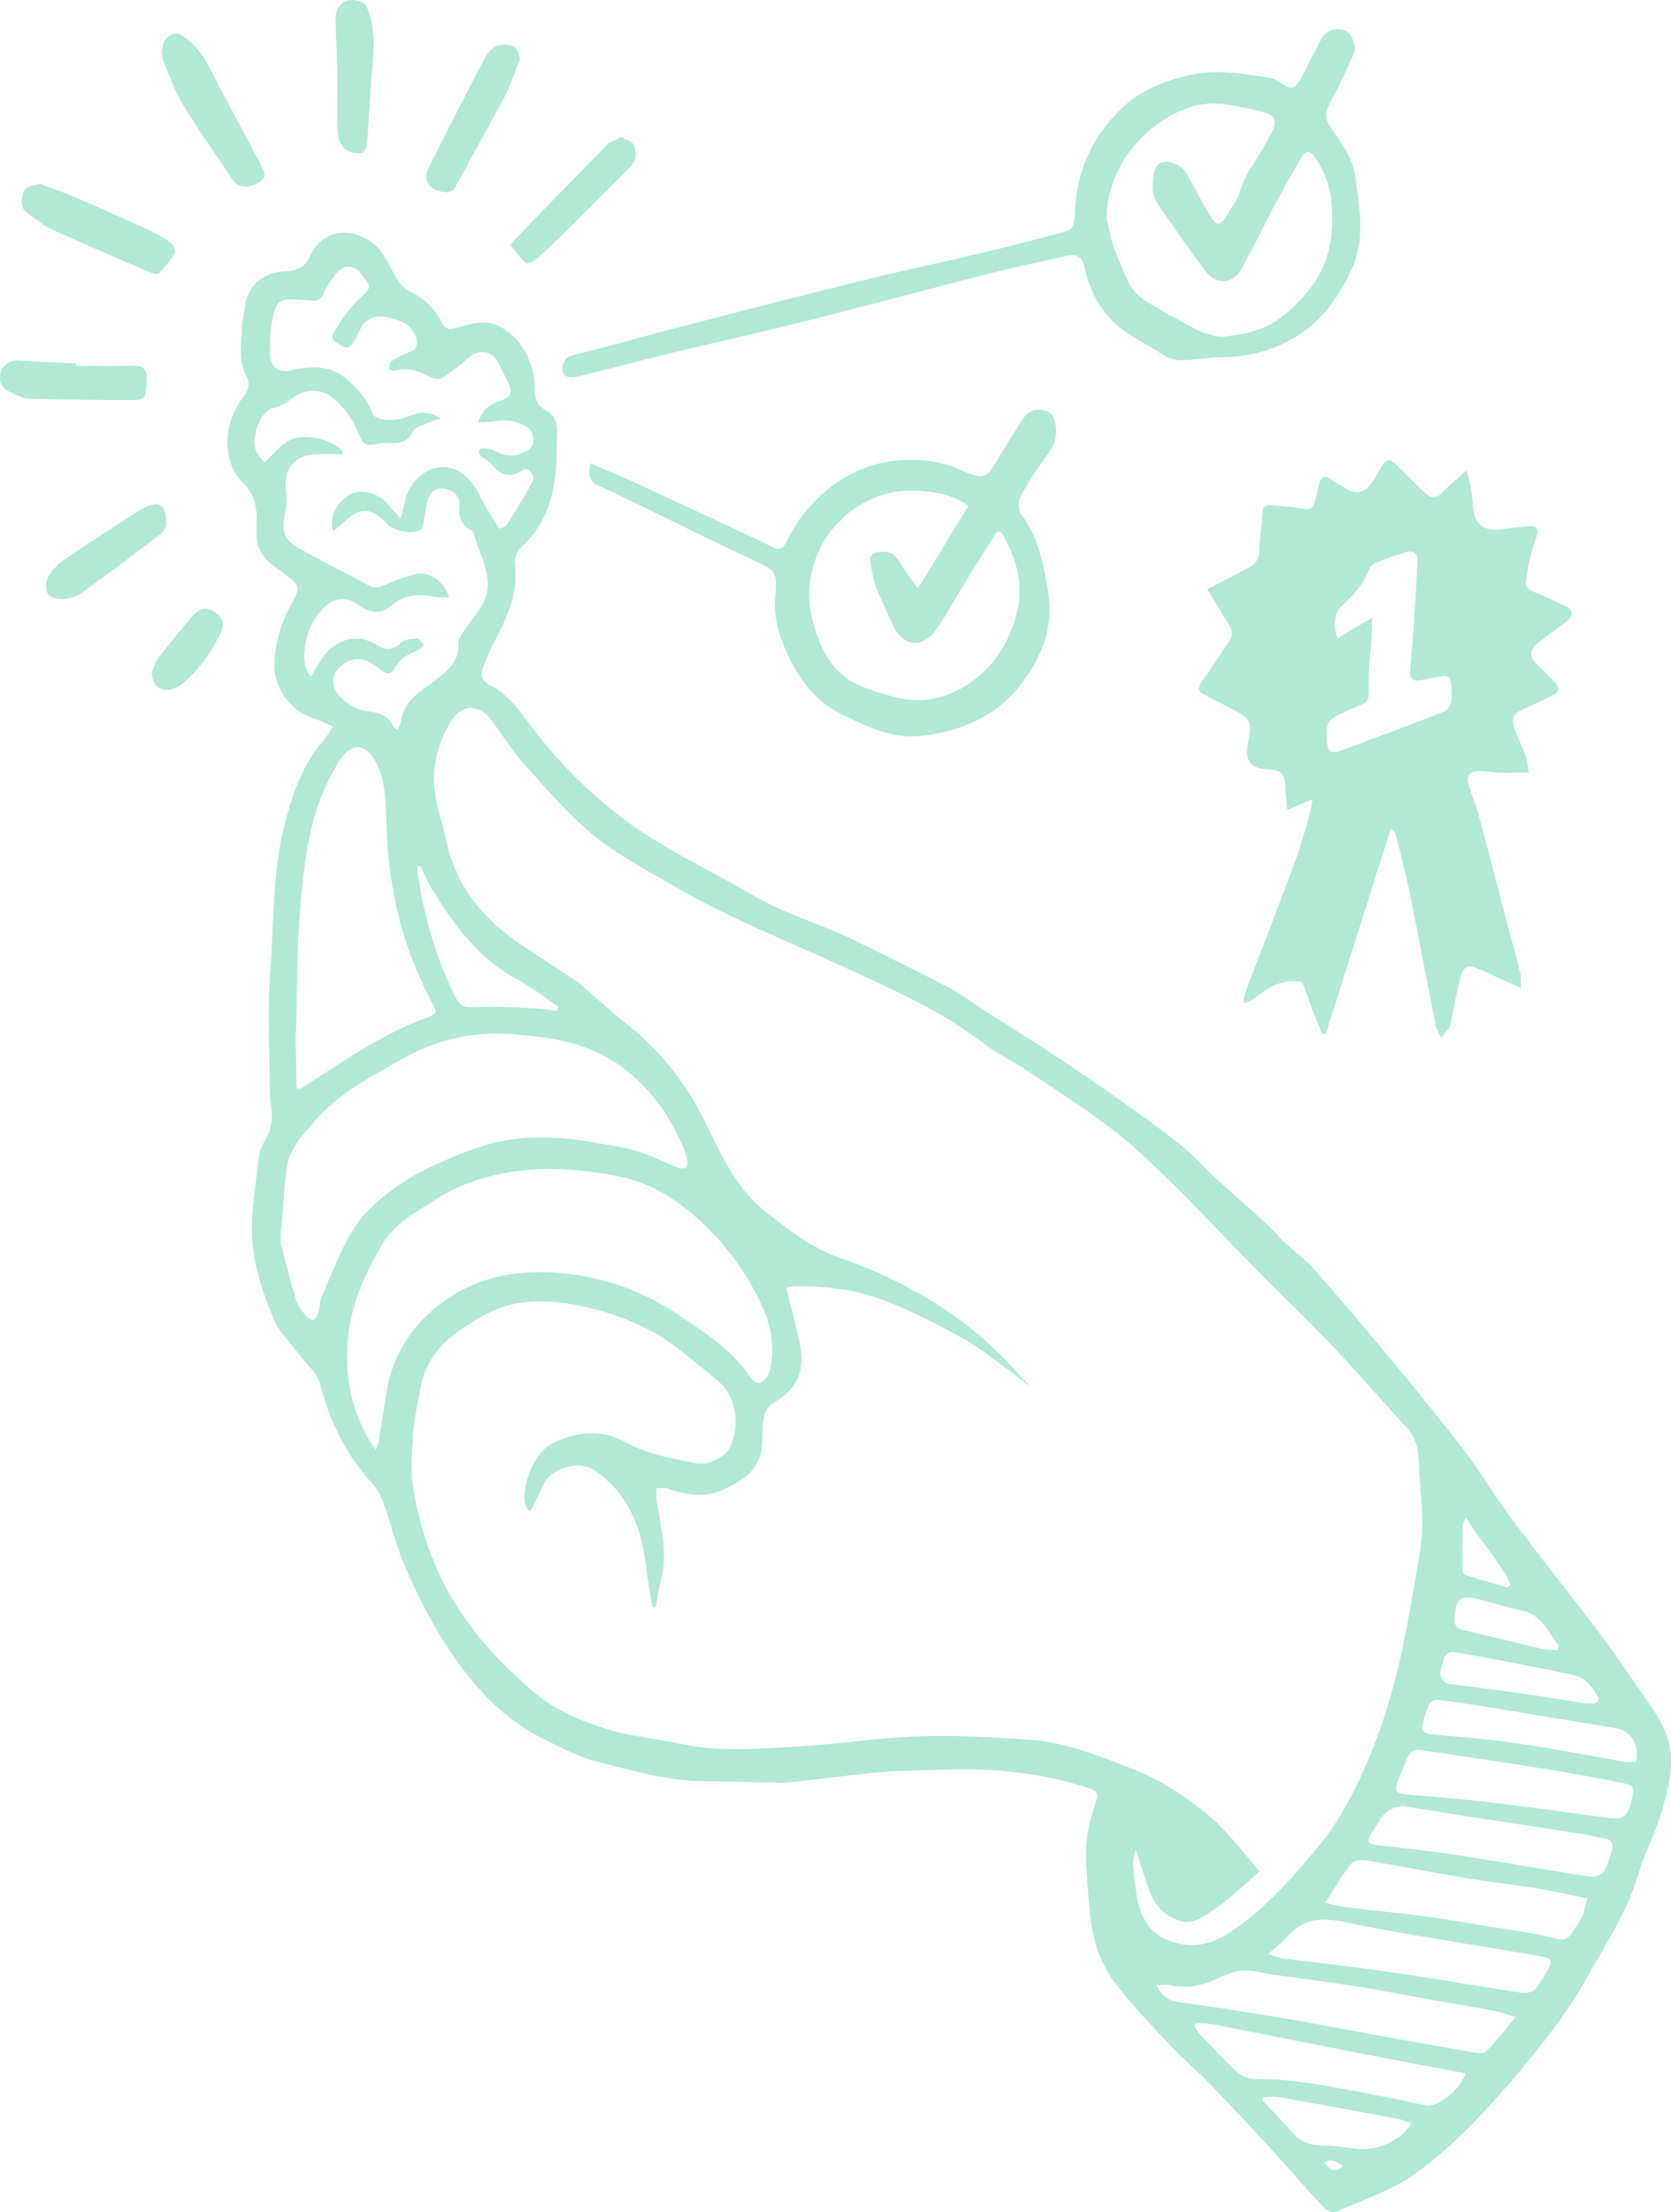 <svg xmlns="http://www.w3.org/2000/svg" fill="none" viewBox="0 0 133 176" height="176" width="133">
<g clip-path="url(#clip0_363_1422)" id="Layer_1">
<path fill="#B1E9D5" d="M26.499 57.79C25.943 57.556 25.484 57.312 24.994 57.163C23.115 56.588 21.682 54.691 21.846 52.505C21.983 50.663 22.591 49.077 23.458 47.543C23.828 46.891 23.703 46.47 23.187 46.065C22.718 45.696 22.234 45.345 21.749 44.999C20.861 44.362 20.396 43.508 20.416 42.402C20.419 42.203 20.409 42.002 20.416 41.802C20.483 40.5 20.366 39.41 19.276 38.329C17.625 36.694 17.792 33.569 19.363 31.588C19.87 30.948 19.902 30.485 19.54 29.763C18.924 28.533 19.242 27.169 19.272 25.857C19.284 25.366 19.463 24.883 19.508 24.39C19.651 22.75 21.01 21.639 22.643 21.599C23.597 21.577 24.307 21.226 24.684 20.38C25.866 17.721 29.051 18.144 30.474 20.225C30.919 20.875 31.229 21.617 31.658 22.279C31.877 22.618 32.175 22.979 32.525 23.143C33.697 23.691 34.598 24.49 35.167 25.655C35.417 26.17 35.705 26.255 36.284 26.091C37.173 25.839 38.163 25.541 39.025 25.71C39.819 25.864 40.661 26.474 41.197 27.121C42.089 28.197 42.56 29.536 42.56 30.975C42.56 31.71 42.762 32.272 43.444 32.643C44.159 33.032 44.383 33.736 44.351 34.488C44.286 35.979 44.323 37.5 44.02 38.949C43.66 40.672 42.906 42.268 41.515 43.493C41.182 43.786 40.917 44.419 40.974 44.85C41.252 46.971 40.515 48.798 39.574 50.605C39.152 51.414 38.762 52.246 38.446 53.102C38.243 53.653 38.283 54.156 38.983 54.504C40.43 55.221 41.344 56.531 42.285 57.79C44.323 60.519 46.689 62.896 49.401 64.983C52.631 67.472 56.328 69.108 59.799 71.154C62.46 72.725 65.427 73.537 68.168 74.889C70.676 76.124 73.184 77.358 75.664 78.65C76.56 79.118 77.365 79.756 78.219 80.306C80.138 81.536 82.077 82.736 83.979 83.993C85.824 85.21 87.646 86.463 89.449 87.742C91.028 88.863 92.602 89.993 94.106 91.208C95.092 92.004 95.939 92.975 96.875 93.834C98.23 95.082 99.621 96.289 100.981 97.534C101.403 97.92 101.749 98.39 102.166 98.781C102.98 99.543 103.906 100.2 104.639 101.032C106.744 103.419 108.797 105.854 110.828 108.306C112.75 110.624 114.657 112.957 116.494 115.342C117.567 116.733 118.47 118.257 119.493 119.688C120.489 121.083 121.529 122.449 122.572 123.811C124.253 126.002 125.988 128.151 127.632 130.366C129.007 132.221 130.296 134.143 131.605 136.05C132.677 137.613 133.223 139.266 132.92 141.248C132.603 143.334 131.945 145.264 131.101 147.173C130.482 148.57 130.157 150.096 129.521 151.483C128.789 153.079 127.88 154.595 127.006 156.123C126.247 157.453 125.504 158.8 124.625 160.049C123.496 161.65 122.289 163.204 121.025 164.702C118.446 167.755 115.752 170.742 112.484 173.04C110.64 174.337 108.385 175.056 106.292 175.985C106.091 176.075 105.657 175.888 105.458 175.696C104.85 175.111 104.298 174.464 103.732 173.837C102.717 172.709 101.721 171.564 100.691 170.451C99.201 168.842 97.704 167.242 96.177 165.671C95.221 164.687 94.161 163.806 93.222 162.81C91.76 161.257 90.275 159.711 88.957 158.038C87.614 156.335 86.916 154.316 86.747 152.132C86.65 150.87 86.524 149.608 86.449 148.343C86.345 146.631 86.65 144.97 87.227 143.367C87.445 142.754 87.331 142.488 86.695 142.276C82.971 141.046 79.147 140.658 75.252 140.795C73.66 140.85 72.061 140.837 70.475 140.959C68.6 141.104 66.733 141.365 64.864 141.569C63.977 141.666 63.091 141.823 62.205 141.826C60.221 141.828 58.235 141.714 56.251 141.716C53.244 141.724 50.386 140.877 47.519 140.155C46.126 139.804 44.807 139.102 43.496 138.472C40.1 136.842 37.659 134.178 35.631 131.066C34.203 128.875 33.026 126.552 32.043 124.142C31.465 122.728 31.115 121.222 30.596 119.781C30.375 119.168 30.094 118.516 29.66 118.053C27.51 115.762 26.253 113.049 25.456 110.036C25.245 109.245 24.453 108.605 23.927 107.898C23.192 106.91 22.216 106.021 21.769 104.915C20.962 102.919 20.227 100.885 20.081 98.654C19.934 96.413 20.386 94.265 20.592 92.077C20.637 91.606 20.861 91.121 21.111 90.707C21.68 89.769 21.737 88.79 21.529 87.755C21.489 87.561 21.476 87.359 21.476 87.16C21.474 83.794 21.278 80.413 21.526 77.065C21.809 73.233 21.682 69.364 22.658 65.575C23.274 63.18 24.031 60.93 25.657 59.035C25.945 58.699 26.164 58.301 26.509 57.795L26.499 57.79ZM52.186 127.894C52.097 127.884 52.008 127.872 51.918 127.862C51.749 126.769 51.551 125.678 51.414 124.58C51.144 122.377 50.555 120.293 49.095 118.566C48.606 117.986 48.015 117.47 47.397 117.03C46.198 116.176 44.001 116.639 43.263 118.095C42.973 118.668 42.724 119.263 42.444 119.84C42.379 119.975 42.258 120.084 42.163 120.204C42.054 120.087 41.885 119.987 41.848 119.853C41.406 118.294 42.511 115.568 43.951 114.844C45.833 113.895 47.844 113.679 49.716 114.704C51.573 115.72 53.564 116.074 55.578 116.442C56.323 116.579 57.698 115.907 58.026 115.277C58.999 113.397 58.609 110.908 56.934 109.698C56.733 109.553 56.571 109.352 56.375 109.202C55.039 108.182 53.778 107.031 52.34 106.188C50.381 105.037 48.234 104.298 45.979 103.852C44.45 103.551 42.93 103.417 41.404 103.653C39.472 103.952 37.828 104.94 36.279 106.071C34.827 107.129 33.836 108.543 33.486 110.335C33.235 111.622 32.959 112.914 32.873 114.216C32.773 115.703 32.657 117.241 32.925 118.685C33.543 122.031 34.648 125.195 36.557 128.101C38.186 130.58 40.177 132.632 42.392 134.549C44.154 136.075 46.24 136.926 48.378 137.586C50.255 138.166 52.258 138.318 54.188 138.741C57.251 139.413 60.335 139.132 63.404 138.958C66.671 138.771 69.921 138.251 73.189 138.134C76.066 138.032 78.961 138.221 81.841 138.405C84.803 138.592 87.534 139.712 90.258 140.788C92.301 141.594 94.114 142.769 95.847 144.138C97.577 145.505 98.814 147.255 100.254 148.874C99.832 149.257 99.474 149.603 99.097 149.919C98.258 150.624 97.461 151.396 96.545 151.983C95.752 152.491 94.884 153.178 93.861 152.82C92.808 152.451 91.969 151.699 91.559 150.621C91.122 149.469 90.779 148.281 90.395 147.109C90.253 147.542 90.161 147.997 90.194 148.443C90.256 149.284 90.35 150.128 90.496 150.96C90.737 152.309 91.321 153.552 92.555 154.176C94.36 155.095 96.142 154.908 97.885 153.746C100.77 151.824 103.007 149.262 105.17 146.618C105.781 145.871 106.317 145.055 106.806 144.221C108.792 140.842 110.116 137.175 111.096 133.413C111.893 130.351 112.36 127.199 112.921 124.08C113.105 123.057 113.202 122.004 113.202 120.963C113.202 119.746 113.06 118.528 112.978 117.311C112.891 116.006 112.983 114.677 111.978 113.594C110.011 111.475 108.137 109.272 106.143 107.183C103.961 104.895 101.674 102.705 99.452 100.452C97.369 98.338 95.353 96.159 93.237 94.083C91.716 92.587 90.161 91.098 88.473 89.804C86.353 88.178 84.093 86.734 81.869 85.25C80.65 84.439 79.304 83.806 78.147 82.918C74.85 80.386 71.071 78.733 67.356 77.02C62.751 74.894 58.014 73.056 53.624 70.482C51.449 69.207 49.165 68.04 47.233 66.449C45.153 64.736 43.382 62.633 41.567 60.616C40.609 59.548 39.882 58.273 38.985 57.145C38.111 56.045 36.8 56.035 36.038 57.185C34.884 58.928 34.35 60.905 34.603 62.986C34.759 64.276 35.234 65.525 35.497 66.805C36.264 70.525 38.489 73.171 41.555 75.212C43.037 76.201 44.534 77.169 46.019 78.153C46.143 78.235 46.24 78.354 46.352 78.451C47.563 79.489 48.745 80.565 49.992 81.556C52.688 83.702 54.702 86.363 56.218 89.453C57.472 92.007 58.649 94.631 60.998 96.456C62.798 97.853 64.556 99.266 66.768 100.041C71.893 101.833 76.516 104.482 80.294 108.465C80.843 109.046 81.372 109.646 81.908 110.236C81.491 109.982 81.156 109.655 80.781 109.382C79.473 108.431 78.219 107.38 76.821 106.588C74.872 105.485 72.856 104.462 70.783 103.621C68.332 102.625 65.725 102.249 63.069 102.351C62.867 102.359 62.669 102.448 62.58 102.471C62.969 104.074 63.391 105.568 63.689 107.086C64.102 109.175 63.354 110.604 61.504 111.652C61.206 111.821 60.936 112.207 60.852 112.543C60.71 113.116 60.68 113.728 60.683 114.326C60.7 116.674 59.615 117.555 57.599 118.501C56.189 119.161 54.704 118.976 53.254 118.459C52.954 118.352 52.594 118.404 52.263 118.384C52.258 118.715 52.206 119.051 52.256 119.375C52.576 121.496 53.202 123.592 52.599 125.768C52.405 126.463 52.316 127.185 52.179 127.897L52.186 127.894ZM27.314 35.897C27.291 35.977 27.269 36.056 27.249 36.136C26.586 36.136 25.921 36.126 25.258 36.136C23.465 36.166 22.544 37.271 22.767 39.024C22.842 39.606 22.792 40.224 22.688 40.804C22.4 42.39 22.546 42.913 23.929 43.694C25.709 44.7 27.554 45.596 29.349 46.577C29.806 46.826 30.151 46.749 30.593 46.56C31.395 46.211 32.219 45.878 33.066 45.669C34.156 45.4 35.465 46.351 35.735 47.548C35.35 47.526 34.975 47.543 34.613 47.478C33.451 47.272 32.259 47.252 31.346 48.036C30.31 48.925 29.474 48.843 28.441 48.081C27.591 47.456 26.643 47.548 25.846 48.29C24.987 49.092 24.491 50.093 24.302 51.258C24.163 52.122 24.081 52.968 24.736 53.849C24.947 53.488 25.096 53.192 25.285 52.926C25.608 52.47 25.891 51.95 26.31 51.604C27.433 50.685 28.681 50.526 29.96 51.305C30.67 51.736 31.256 51.781 31.914 51.136C32.195 50.859 32.756 50.812 33.195 50.785C33.367 50.775 33.558 51.113 33.739 51.293C33.578 51.447 33.444 51.671 33.252 51.743C32.465 52.042 31.773 52.435 31.375 53.224C31.145 53.68 30.822 53.643 30.457 53.384C30.112 53.14 29.776 52.871 29.404 52.677C28.741 52.331 28.051 52.356 27.43 52.771C26.827 53.175 26.402 53.695 26.549 54.512C26.705 55.373 27.984 56.399 29.141 56.568C30.005 56.692 30.876 56.807 31.279 57.77C31.323 57.877 31.485 57.937 31.648 58.064C31.763 57.768 31.894 57.549 31.931 57.315C32.11 56.162 32.855 55.43 33.739 54.793C34.062 54.559 34.389 54.332 34.7 54.083C35.636 53.334 36.582 52.62 36.473 51.181C36.445 50.817 36.813 50.401 37.046 50.04C37.515 49.321 38.129 48.676 38.489 47.909C39.425 45.915 38.131 44.185 37.684 42.355C37.669 42.293 37.59 42.233 37.525 42.201C36.711 41.782 36.485 41.115 36.567 40.229C36.639 39.45 36.085 39.031 35.422 38.885C34.799 38.748 34.278 39.109 34.067 39.684C33.876 40.202 33.876 40.789 33.764 41.342C33.704 41.628 33.664 42.036 33.473 42.153C32.806 42.564 31.348 42.255 30.802 41.673C29.533 40.319 28.624 40.311 27.284 41.63C27.07 41.84 26.822 42.016 26.551 42.238C26.472 42.056 26.427 41.994 26.42 41.927C26.313 40.846 27.045 39.654 28.058 39.248C28.95 38.892 30.226 39.305 30.921 40.167C31.192 40.503 31.49 40.816 31.894 41.275C32.048 40.632 32.15 40.206 32.254 39.778C32.594 38.354 33.776 37.316 34.98 37.179C36.5 37.005 37.597 38.17 38.201 39.44C38.63 40.346 39.206 41.18 39.737 42.079C40.016 41.932 40.259 41.887 40.348 41.745C41.056 40.607 41.778 39.477 42.397 38.292C42.645 37.816 41.989 37.117 41.602 37.391C40.517 38.158 39.78 37.739 39.072 36.88C38.995 36.786 38.876 36.726 38.782 36.644C38.489 36.388 37.88 36.251 38.201 35.735C38.292 35.586 38.985 35.668 39.306 35.832C40.07 36.223 40.788 36.42 41.62 36.024C42.051 35.82 42.411 35.653 42.446 35.103C42.483 34.543 42.3 34.157 41.796 33.88C41.021 33.455 40.219 33.355 39.36 33.51C38.965 33.582 38.556 33.567 38.052 33.597C38.389 32.666 38.921 32.2 39.705 31.934C40.736 31.583 40.842 31.264 40.368 30.261C40.177 29.855 39.941 29.471 39.76 29.061C39.174 27.734 37.977 27.766 37.126 28.598C36.632 29.081 36.028 29.454 35.487 29.892C35.092 30.211 34.712 30.236 34.255 29.997C33.391 29.546 32.5 29.188 31.482 29.499C31.336 29.544 30.998 29.419 30.983 29.332C30.951 29.148 31.01 28.837 31.142 28.752C31.614 28.451 32.115 28.169 32.639 27.988C33.091 27.831 33.205 27.582 33.17 27.151C33.116 26.449 32.532 25.742 31.686 25.481C30.755 25.192 29.796 24.888 28.97 25.722C28.783 25.909 28.681 26.183 28.55 26.422C28.384 26.726 28.259 27.054 28.063 27.335C27.817 27.692 27.495 27.751 27.12 27.477C26.787 27.231 26.221 27.017 26.521 26.531C27.1 25.59 27.703 24.617 28.495 23.87C29.568 22.859 29.65 22.929 28.726 21.766C28.711 21.746 28.696 21.726 28.681 21.706C28.185 21.107 27.41 21.042 26.891 21.622C26.517 22.04 26.186 22.516 25.926 23.016C25.394 24.039 25.427 23.962 24.27 23.872C22.328 23.721 22.025 23.753 21.687 25.361C21.501 26.255 21.464 27.194 21.484 28.11C21.509 29.26 22.214 29.73 23.301 29.442C23.468 29.397 23.634 29.342 23.805 29.317C25.084 29.14 26.325 29.153 27.408 30.017C28.311 30.739 29.089 31.568 29.533 32.656C29.697 33.059 29.898 33.263 30.367 33.35C31.194 33.505 31.939 33.373 32.689 33.054C33.441 32.733 34.181 32.743 35.047 33.276C34.531 33.47 34.161 33.589 33.811 33.749C33.478 33.9 32.997 34.022 32.88 34.289C32.458 35.255 31.701 35.302 30.844 35.24C30.648 35.225 30.442 35.235 30.248 35.275C29.091 35.514 28.942 35.471 28.493 34.373C28.098 33.407 27.52 32.596 26.765 31.884C25.722 30.898 24.428 30.821 23.266 31.682C22.894 31.959 22.487 32.265 22.052 32.364C21.149 32.574 20.741 33.193 20.476 33.973C20.051 35.22 20.232 36.094 21.062 36.771C21.956 36.019 22.579 34.864 23.969 34.784C25.273 34.709 26.365 35.083 27.318 35.9L27.314 35.897ZM29.91 115.349C30.015 115.043 30.102 114.871 30.134 114.687C30.345 113.42 30.553 112.153 30.747 110.883C31.202 107.935 32.666 105.575 34.995 103.78C38.099 101.388 41.741 100.882 45.458 101.375C48.499 101.779 51.397 102.852 53.989 104.602C56.067 106.006 58.207 107.328 59.645 109.486C59.826 109.758 60.328 110.129 60.457 110.054C60.802 109.86 61.179 109.486 61.266 109.118C61.686 107.318 61.432 105.57 60.653 103.897C59.362 101.124 57.577 98.706 55.27 96.722C53.554 95.246 51.65 94.068 49.358 93.613C46.955 93.135 44.537 92.883 42.104 93.07C40.713 93.177 39.31 93.456 37.982 93.874C36.793 94.248 35.618 94.8 34.578 95.49C33.103 96.468 31.457 97.272 30.491 98.893C29.022 101.353 27.875 103.842 27.659 106.837C27.455 109.693 27.989 112.197 29.401 114.595C29.536 114.821 29.695 115.03 29.91 115.349ZM22.33 98.477C22.33 98.477 22.35 98.477 22.36 98.477C22.36 98.652 22.323 98.836 22.365 99C22.758 100.506 23.135 102.02 23.587 103.509C23.718 103.942 24.056 104.325 24.356 104.689C24.498 104.861 24.796 105.047 24.972 105.005C25.136 104.965 25.275 104.646 25.34 104.425C25.456 104.022 25.444 103.573 25.603 103.195C26.256 101.647 26.874 100.073 27.661 98.592C28.168 97.641 28.835 96.717 29.62 95.985C31.015 94.681 32.609 93.613 34.352 92.806C36.418 91.853 38.506 90.964 40.785 90.643C43.889 90.207 46.925 90.794 49.934 91.382C51.31 91.651 52.596 92.383 53.929 92.883C54.135 92.96 54.431 92.993 54.6 92.896C54.714 92.831 54.724 92.497 54.699 92.296C54.667 92.029 54.575 91.766 54.473 91.516C53.378 88.81 51.782 86.537 49.363 84.792C46.771 82.918 43.787 82.512 40.8 82.28C37.808 82.046 34.894 82.646 32.212 84.147C29.565 85.629 26.857 87.01 24.858 89.4C23.982 90.451 23.008 91.482 22.825 92.896C22.586 94.748 22.487 96.618 22.326 98.48L22.33 98.477ZM23.597 86.577C23.684 86.6 23.768 86.62 23.855 86.642C24.14 86.465 24.431 86.291 24.714 86.109C27.624 84.225 30.496 82.275 33.769 81.04C34.856 80.63 34.841 80.61 34.293 79.579C31.966 75.207 30.896 70.514 30.755 65.585C30.727 64.592 30.715 63.586 30.558 62.61C30.439 61.876 30.216 61.104 29.831 60.479C28.965 59.072 27.959 59.115 27.04 60.499C26.904 60.706 26.78 60.92 26.653 61.134C24.627 64.577 24.205 68.443 23.89 72.295C23.634 75.421 23.664 78.573 23.567 81.713C23.557 82.036 23.53 82.362 23.535 82.686C23.552 83.983 23.577 85.28 23.599 86.577H23.597ZM92.038 157.926C92.438 158.745 92.925 159.138 93.602 159.248C94.675 159.422 95.755 159.541 96.83 159.711C98.901 160.037 100.971 160.365 103.037 160.719C104.738 161.01 106.434 161.349 108.132 161.655C111.027 162.178 113.919 162.706 116.817 163.206C117.296 163.288 117.991 163.463 118.249 163.224C119.089 162.447 119.769 161.498 120.633 160.475C119.972 160.278 119.518 160.097 119.049 160.009C117.11 159.651 115.166 159.322 113.224 158.976C111.523 158.673 109.833 158.324 108.127 158.06C105.805 157.699 103.477 157.4 101.15 157.074C100.376 156.965 99.579 156.688 98.829 156.781C97.992 156.883 97.185 157.286 96.391 157.622C95.323 158.073 94.248 158.177 93.118 157.938C92.81 157.873 92.478 157.928 92.041 157.928L92.038 157.926ZM105.478 151.383C106.111 151.523 106.62 151.679 107.139 151.742C109.204 151.993 111.278 152.182 113.338 152.454C115.029 152.675 116.713 152.979 118.396 153.253C119.982 153.512 121.586 153.696 123.146 154.072C124.672 154.438 124.655 154.525 125.497 153.203C125.671 152.932 125.869 152.663 125.981 152.367C126.135 151.946 126.219 151.498 126.338 151.032C124.923 150.746 123.674 150.452 122.411 150.248C120.586 149.954 118.743 149.762 116.919 149.456C114.195 149.001 111.486 148.465 108.763 148.012C108.37 147.948 107.745 148.012 107.546 148.266C106.816 149.195 106.22 150.23 105.475 151.378L105.478 151.383ZM100.937 155.459C101.456 155.618 101.754 155.76 102.061 155.8C104.857 156.161 107.66 156.464 110.448 156.865C113.554 157.311 116.648 157.844 119.749 158.337C122.185 158.725 121.981 158.745 123.165 156.758C123.612 156.009 123.54 155.817 122.686 155.658C120.891 155.322 119.081 155.055 117.281 154.747C113.919 154.166 110.543 153.664 107.208 152.952C105.393 152.566 103.827 152.516 102.506 154.035C102.086 154.515 101.557 154.901 100.934 155.459H100.937ZM95.181 160.948C95.147 161.038 95.112 161.125 95.08 161.214C95.214 161.414 95.323 161.638 95.484 161.809C96.445 162.82 97.384 163.856 98.404 164.804C98.752 165.128 99.313 165.397 99.775 165.394C103.365 165.379 106.836 166.194 110.329 166.843C111.392 167.043 112.445 167.306 113.51 167.503C114.466 167.68 116.253 166.233 116.653 164.951C113.959 164.443 111.268 163.95 108.584 163.428C104.611 162.653 100.641 161.849 96.669 161.075C96.185 160.98 95.68 160.988 95.184 160.948H95.181ZM111.707 143.693C110.866 143.726 110.229 144.109 109.795 144.841C109.592 145.182 109.366 145.51 109.15 145.844C108.738 146.481 108.852 146.71 109.592 146.797C111.73 147.051 113.875 147.268 116.002 147.594C119.518 148.134 123.021 148.764 126.537 149.309C126.885 149.364 127.451 149.207 127.617 148.953C127.96 148.433 128.143 147.791 128.305 147.173C128.419 146.738 128.302 146.347 127.724 146.262C127.088 146.167 126.468 145.993 125.834 145.894C123.004 145.453 120.171 145.03 117.341 144.592C115.461 144.3 113.584 143.992 111.707 143.693ZM113.162 139.242C112.472 139.095 112.147 139.476 111.926 140.046C111.712 140.601 111.469 141.146 111.258 141.701C110.962 142.473 111.084 142.677 111.901 142.754C114.026 142.956 116.159 143.1 118.279 143.352C121.276 143.705 124.263 144.129 127.252 144.527C129.008 144.761 129.459 144.95 129.886 143.158C130.117 142.194 130.105 142.05 129.156 141.856C127.222 141.457 125.278 141.116 123.329 140.793C121.211 140.441 119.089 140.133 116.968 139.812C115.7 139.617 114.431 139.433 113.165 139.244L113.162 139.242ZM130.222 140.175C130.532 138.801 129.804 137.683 128.571 137.486C125.303 136.961 122.038 136.406 118.771 135.873C117.358 135.642 115.945 135.42 114.525 135.243C114.279 135.213 113.862 135.365 113.768 135.554C113.515 136.075 113.353 136.652 113.227 137.225C113.12 137.705 113.358 137.922 113.88 137.972C116.248 138.193 118.624 138.385 120.976 138.729C123.779 139.137 126.559 139.692 129.353 140.173C129.638 140.222 129.936 140.18 130.219 140.18L130.222 140.175ZM33.471 68.881L33.225 68.929C33.235 69.13 33.233 69.337 33.26 69.536C33.719 72.872 34.68 76.056 36.123 79.096C36.602 80.104 36.91 80.164 38.049 80.112C39.571 80.04 41.106 80.164 42.633 80.231C43.191 80.256 43.747 80.361 44.306 80.43C44.351 80.313 44.393 80.199 44.438 80.082C43.338 79.345 42.292 78.504 41.125 77.896C39.338 76.963 37.94 75.608 36.696 74.09C35.822 73.022 35.082 71.837 34.335 70.671C33.98 70.116 33.754 69.481 33.471 68.881ZM100.574 166.836L100.462 167.087C101.272 167.951 102.106 168.793 102.881 169.689C103.501 170.406 104.254 170.66 105.172 170.685C106.061 170.707 106.953 170.807 107.829 170.951C109.468 171.223 111.648 170.276 112.333 168.9C111.953 168.785 111.586 168.641 111.206 168.569C108.082 167.984 104.956 167.404 101.828 166.846C101.421 166.774 100.991 166.836 100.574 166.836ZM126.311 135.535C127.188 135.572 127.414 135.36 127.128 134.895C126.686 134.173 126.189 133.468 125.278 133.277C123.885 132.983 122.49 132.689 121.092 132.42C119.352 132.084 117.609 131.76 115.861 131.457C115.32 131.362 114.96 131.589 114.865 132.181C114.816 132.495 114.62 132.806 114.639 133.107C114.657 133.371 114.826 133.702 115.037 133.852C115.255 134.008 115.6 133.994 115.893 134.033C117.626 134.267 119.362 134.476 121.092 134.725C122.897 134.987 124.697 135.283 126.311 135.535ZM123.967 131.29L124.079 130.956C123.24 129.858 122.726 128.459 121.085 128.128C119.955 127.899 118.855 127.516 117.733 127.239C116.221 126.868 115.891 127.152 115.767 128.693C115.719 129.293 115.935 129.579 116.551 129.716C118.614 130.172 120.66 130.702 122.719 131.178C123.121 131.27 123.548 131.255 123.962 131.29H123.967ZM119.997 126.301L120.218 126.027C119.317 124.147 117.852 122.654 116.683 120.739C116.524 121.11 116.422 121.242 116.42 121.374C116.395 122.571 116.38 123.771 116.39 124.969C116.39 125.093 116.561 125.287 116.688 125.327C117.785 125.668 118.892 125.98 119.995 126.301H119.997ZM105.428 172.047C105.878 172.751 106.205 172.821 106.92 172.358C106.446 172.057 106.046 171.638 105.428 172.047Z" id="Vector"></path>
<path fill="#B1E9D5" d="M121.043 78.608C119.881 78.075 118.893 77.62 117.902 77.174C116.782 76.671 116.489 76.788 116.184 77.986C115.903 79.084 115.707 80.204 115.474 81.314C115.449 81.436 115.474 81.586 115.409 81.675C115.191 81.981 114.942 82.268 114.704 82.564C114.56 82.248 114.351 81.947 114.284 81.615C113.572 78.046 112.901 74.468 112.176 70.898C111.871 69.397 111.474 67.913 111.109 66.422C111.069 66.262 110.962 66.121 110.694 65.936C108.969 71.376 107.243 76.816 105.518 82.255L105.252 82.265C104.971 81.596 104.686 80.926 104.415 80.251C104.296 79.953 104.226 79.634 104.102 79.34C103.916 78.899 103.752 78.145 103.487 78.103C102.844 77.998 102.104 78.115 101.485 78.354C100.852 78.598 100.321 79.101 99.737 79.48C99.544 79.606 99.333 79.701 99.129 79.811L98.945 79.689C99.037 79.35 99.1 79.001 99.224 78.675C100.517 75.275 101.845 71.886 103.112 68.476C103.576 67.223 103.909 65.924 104.289 64.642C104.363 64.39 104.383 64.121 104.475 63.586C103.713 63.902 103.141 64.141 102.436 64.433C102.387 63.788 102.325 63.228 102.307 62.67C102.275 61.552 101.994 61.248 100.904 61.211C99.575 61.163 99.044 60.5 99.311 59.222C99.35 59.03 99.43 58.843 99.45 58.649C99.586 57.382 99.457 57.148 98.297 56.536C97.488 56.107 96.676 55.687 95.862 55.273C95.316 54.997 95.338 54.671 95.671 54.205C96.393 53.197 97.056 52.147 97.771 51.131C98.094 50.673 98.153 50.249 97.853 49.764C97.279 48.838 96.721 47.904 96.1 46.879C96.93 46.448 97.731 46.03 98.533 45.611C98.816 45.465 99.1 45.313 99.382 45.166C99.939 44.882 100.217 44.466 100.239 43.804C100.274 42.783 100.425 41.767 100.5 40.747C100.53 40.334 100.696 40.157 101.106 40.197C101.868 40.271 102.642 40.284 103.39 40.426C104.373 40.612 104.495 40.583 104.735 39.639C104.832 39.255 104.919 38.87 105.001 38.484C105.12 37.924 105.411 37.804 105.895 38.113C106.27 38.354 106.66 38.576 107.037 38.817C107.911 39.38 108.606 39.261 109.205 38.402C109.488 37.996 109.699 37.54 109.969 37.124C110.391 36.475 110.627 36.465 111.173 37.007C111.946 37.777 112.708 38.558 113.512 39.293C113.967 39.709 114.396 39.639 114.843 39.144C115.367 38.563 116 38.085 116.747 37.418C116.896 38.108 117.025 38.593 117.105 39.086C117.187 39.602 117.217 40.122 117.281 40.64C117.425 41.8 118.222 42.295 119.555 42.101C120.29 41.994 121.03 41.929 121.77 41.852C122.232 41.805 122.45 42.051 122.351 42.477C122.222 43.027 121.979 43.55 121.847 44.103C121.678 44.815 121.549 45.539 121.447 46.266C121.38 46.744 121.706 46.941 122.115 47.105C122.962 47.446 123.799 47.815 124.608 48.23C125.234 48.552 125.239 49.02 124.685 49.438C123.893 50.038 123.089 50.625 122.306 51.24C121.77 51.661 121.728 52.201 122.192 52.704C122.666 53.217 123.17 53.703 123.667 54.193C124.169 54.691 124.159 55.02 123.54 55.346C122.798 55.736 122.018 56.055 121.254 56.404C120.482 56.755 120.263 57.138 120.531 57.937C120.772 58.662 121.144 59.339 121.398 60.061C121.549 60.492 121.584 60.965 121.683 61.472C120.789 61.472 120.002 61.487 119.218 61.467C118.773 61.455 118.334 61.348 117.889 61.343C116.926 61.331 116.663 61.654 116.929 62.578C117.155 63.362 117.495 64.114 117.708 64.901C118.381 67.38 119.012 69.872 119.665 72.359C120.117 74.08 120.593 75.795 121.03 77.52C121.105 77.809 121.04 78.135 121.04 78.608H121.043ZM109.185 49.157C109.185 49.744 109.205 50.127 109.18 50.508C109.11 51.554 108.976 52.597 108.951 53.643C108.889 56.337 109.262 55.612 106.92 56.688C105.676 57.258 105.537 57.444 105.612 58.834C105.669 59.862 105.86 60.033 106.843 59.675C109.57 58.682 112.283 57.651 114.985 56.598C115.218 56.506 115.439 56.152 115.496 55.886C115.583 55.48 115.543 55.039 115.521 54.616C115.479 53.837 115.292 53.697 114.535 53.834C114.071 53.919 113.607 53.996 113.147 54.101C112.504 54.245 112.176 54.029 112.234 53.344C112.308 52.425 112.407 51.509 112.467 50.588C112.596 48.621 112.728 46.652 112.815 44.683C112.844 43.968 112.502 43.744 111.802 43.961C111.022 44.202 110.25 44.479 109.493 44.785C109.284 44.87 109.048 45.074 108.974 45.28C108.529 46.49 107.7 47.386 106.769 48.23C106.171 48.773 106.059 49.961 106.483 50.78C107.323 50.277 108.162 49.774 109.187 49.159L109.185 49.157Z" id="Vector_2"></path>
<path fill="#B1E9D5" d="M96.808 28.423C96.118 28.491 95.427 28.555 94.737 28.625C93.957 28.705 93.223 28.672 92.525 28.202C91.318 27.39 89.948 26.78 88.863 25.837C87.495 24.647 86.715 22.991 86.3 21.219C86.117 20.432 85.71 20.185 84.975 20.347C83.217 20.736 81.451 21.099 79.701 21.527C77.305 22.115 74.922 22.755 72.533 23.372C69.335 24.199 66.145 25.055 62.94 25.844C59.851 26.606 56.74 27.283 53.649 28.032C51.037 28.665 48.442 29.364 45.83 29.994C45.532 30.067 45.023 30.004 44.882 29.81C44.579 29.392 44.889 28.498 45.346 28.344C45.997 28.125 46.682 28.005 47.347 27.826C49.776 27.179 52.196 26.504 54.63 25.879C59.434 24.642 64.24 23.404 69.057 22.217C71.932 21.507 74.835 20.91 77.717 20.228C79.895 19.712 82.065 19.155 84.23 18.59C85.367 18.293 85.508 18.104 85.546 16.959C85.655 13.633 86.958 10.832 89.342 8.564C90.871 7.108 92.781 6.403 94.836 5.948C96.952 5.48 98.983 5.895 101.036 6.189C101.475 6.251 101.9 6.55 102.287 6.804C102.709 7.08 103.025 7.038 103.293 6.632C103.484 6.343 103.655 6.042 103.814 5.736C104.271 4.86 104.703 3.968 105.175 3.1C105.565 2.385 106.377 2.131 107.102 2.452C107.593 2.669 108.003 3.667 107.745 4.265C107.223 5.465 106.677 6.66 106.054 7.81C105.366 9.082 105.349 9.373 106.208 10.563C106.997 11.656 107.727 12.799 107.889 14.166C108.107 16.013 108.489 17.873 108.115 19.735C107.961 20.504 107.685 21.276 107.32 21.968C106.456 23.611 105.5 25.13 103.906 26.282C101.741 27.848 99.4 28.471 96.805 28.423H96.808ZM88.073 17.457C88.326 18.378 88.47 19.349 88.858 20.21C89.429 21.483 89.749 22.954 90.988 23.805C91.899 24.433 92.895 24.938 93.861 25.483C94.417 25.797 94.971 26.121 95.556 26.367C96.036 26.569 96.555 26.708 97.071 26.785C97.404 26.835 97.761 26.73 98.109 26.688C99.531 26.519 100.89 26.096 102.017 25.214C104.182 23.524 105.741 21.395 105.979 18.562C106.161 16.434 105.979 14.335 104.651 12.518C104.236 11.952 103.953 11.92 103.596 12.518C102.836 13.792 102.114 15.087 101.416 16.396C100.53 18.059 99.723 19.767 98.806 21.415C98.151 22.595 96.803 22.687 96.006 21.634C94.985 20.288 93.99 18.923 93.051 17.519C92.483 16.67 91.668 15.888 91.748 14.748C91.787 14.178 91.815 13.421 92.165 13.103C92.783 12.54 94.054 13.065 94.476 13.852C95.097 15.01 95.728 16.165 96.391 17.3C96.775 17.957 97.148 17.945 97.53 17.31C97.935 16.635 98.461 15.991 98.685 15.256C99.137 13.772 100.105 12.6 100.822 11.28C100.989 10.976 101.178 10.68 101.309 10.359C101.619 9.607 101.423 9.196 100.661 8.957C100.333 8.855 99.998 8.771 99.663 8.701C98.163 8.385 96.671 8.006 95.119 8.417C91.383 9.406 88.056 13.155 88.073 17.454V17.457Z" id="Vector_3"></path>
<path fill="#B1E9D5" d="M47 36.863C48.018 37.299 49.021 37.7 50.002 38.153C53.306 39.679 56.606 41.22 59.906 42.758C60.42 42.997 60.938 43.239 61.438 43.508C61.947 43.782 62.282 43.712 62.567 43.167C62.957 42.422 63.352 41.663 63.868 41.008C65.753 38.613 68.176 36.992 71.222 36.656C73.003 36.46 74.837 36.632 76.531 37.423C76.844 37.57 77.169 37.695 77.499 37.794C78.132 37.986 78.624 37.869 78.996 37.229C79.758 35.925 80.575 34.65 81.382 33.373C81.799 32.711 82.475 32.447 83.249 32.693C83.934 32.912 83.992 33.52 84.051 34.139C84.126 34.916 83.843 35.511 83.398 36.124C82.616 37.207 81.869 38.327 81.226 39.495C81.027 39.855 81.027 40.572 81.258 40.881C82.653 42.743 83.063 44.927 83.428 47.127C83.885 49.886 82.914 52.264 81.293 54.395C79.346 56.954 76.652 58.119 73.511 58.53C71.026 58.853 68.966 57.793 66.895 56.777C64.769 55.734 63.456 53.809 62.538 51.738C61.944 50.399 61.527 48.895 61.706 47.332C61.909 45.547 61.711 45.39 60.052 44.613C56.539 42.968 53.066 41.235 49.575 39.542C48.996 39.261 48.423 38.962 47.824 38.735C46.963 38.409 46.724 37.819 47 36.858V36.863ZM77.067 40.281C75.868 39.151 72.62 38.755 70.748 39.226C66.085 40.398 63.456 45.156 64.735 49.607C65.326 51.669 66.239 53.546 68.305 54.489C69.32 54.952 70.42 55.268 71.51 55.527C73.494 55.995 75.374 55.537 77.035 54.444C78.954 53.182 80.16 51.427 80.836 49.134C81.553 46.697 80.977 44.653 79.853 42.596C79.644 42.213 79.421 42.141 79.157 42.567C78.261 44.023 77.35 45.469 76.454 46.926C75.821 47.957 75.259 49.037 74.562 50.02C73.497 51.522 72.126 51.514 71.245 50.078C71.168 49.951 71.111 49.811 71.049 49.677C70.599 48.681 70.098 47.708 69.723 46.684C69.462 45.975 69.353 45.203 69.246 44.446C69.226 44.304 69.519 43.998 69.7 43.968C70.847 43.779 71.168 43.983 71.801 45.031C72.144 45.601 72.566 46.124 73.062 46.824C74.453 44.553 75.754 42.422 77.064 40.279L77.067 40.281Z" id="Vector_4"></path>
<path fill="#B1E9D5" d="M12.878 4.158C12.955 3.849 12.953 3.418 13.159 3.154C13.484 2.736 13.941 2.492 14.52 2.858C15.5 3.478 16.138 4.364 16.665 5.375C18.003 7.942 19.364 10.493 20.724 13.048C20.982 13.531 21.323 14.016 20.702 14.454C20.019 14.937 19.001 15.034 18.572 14.38C17.266 12.393 15.87 10.461 14.629 8.435C13.966 7.352 13.544 6.119 13.032 4.947C12.938 4.728 12.938 4.466 12.881 4.155L12.878 4.158Z" id="Vector_5"></path>
<path fill="#B1E9D5" d="M3.166 14.624C3.982 14.93 4.916 15.239 5.817 15.627C7.903 16.526 9.978 17.447 12.042 18.393C12.6 18.647 13.139 18.973 13.621 19.351C13.819 19.508 14.011 19.994 13.914 20.148C13.554 20.733 13.087 21.256 12.623 21.769C12.548 21.851 12.253 21.796 12.091 21.727C9.442 20.586 6.786 19.459 4.159 18.266C3.471 17.955 2.873 17.439 2.24 17.009C1.686 16.633 1.641 16.142 1.798 15.508C1.974 14.79 2.51 14.788 3.163 14.626L3.166 14.624Z" id="Vector_6"></path>
<path fill="#B1E9D5" d="M41.371 4.685C40.996 5.644 40.708 6.647 40.232 7.551C38.955 9.986 37.587 12.373 36.281 14.79C36.033 15.251 35.708 15.353 35.244 15.268C34.104 15.062 33.637 14.36 34.134 13.337C35.343 10.852 36.632 8.405 37.893 5.945C38.141 5.46 38.399 4.977 38.67 4.504C38.995 3.934 39.444 3.553 40.152 3.558C40.937 3.563 41.217 3.829 41.369 4.68L41.371 4.685Z" id="Vector_7"></path>
<path fill="#B1E9D5" d="M49.45 10.899C49.83 11.121 50.309 11.233 50.421 11.502C50.672 12.099 50.692 12.754 50.148 13.297C48.646 14.788 47.169 16.304 45.664 17.793C44.708 18.739 43.74 19.673 42.742 20.574C42.513 20.78 41.984 21.017 41.86 20.915C41.394 20.526 41.031 20.014 40.656 19.526C40.626 19.486 40.778 19.269 40.877 19.167C43.355 16.61 45.83 14.051 48.331 11.519C48.596 11.25 49.018 11.133 49.45 10.902V10.899Z" id="Vector_8"></path>
<path fill="#B1E9D5" d="M6.038 29.11C7.583 29.11 9.127 29.143 10.669 29.096C11.329 29.076 11.654 29.349 11.682 29.945C11.704 30.455 11.657 30.983 11.533 31.478C11.491 31.642 11.113 31.819 10.887 31.819C8.047 31.814 5.204 31.812 2.366 31.722C1.785 31.705 1.194 31.384 0.65 31.115C-0.025 30.781 -0.112 30.089 0.107 29.501C0.308 28.966 0.824 28.642 1.485 28.682C3.002 28.774 4.521 28.839 6.038 28.916V29.11Z" id="Vector_9"></path>
<path fill="#B1E9D5" d="M28.423 12.177C27.482 12.174 26.909 11.507 26.867 10.332C26.809 8.798 26.869 7.257 26.844 5.721C26.822 4.327 26.73 2.933 26.71 1.539C26.693 0.354 27.609 -0.291 28.704 0.127C28.922 0.209 29.151 0.443 29.238 0.662C29.849 2.211 29.789 3.824 29.635 5.442C29.608 5.738 29.563 6.032 29.543 6.329C29.439 7.964 29.357 9.6 29.228 11.23C29.186 11.766 29.017 12.291 28.423 12.174V12.177Z" id="Vector_10"></path>
<path fill="#B1E9D5" d="M13.226 41.827C13.169 41.922 13.057 42.275 12.819 42.46C10.708 44.07 8.591 45.669 6.433 47.217C6.038 47.501 5.465 47.633 4.968 47.65C4.563 47.663 3.933 47.511 3.791 47.232C3.605 46.864 3.642 46.209 3.861 45.845C4.198 45.29 4.712 44.792 5.256 44.424C7.18 43.114 9.149 41.867 11.101 40.597C11.183 40.543 11.274 40.503 11.361 40.456C12.695 39.743 13.231 40.065 13.226 41.83V41.827Z" id="Vector_11"></path>
<path fill="#B1E9D5" d="M12.069 53.541C12.243 53.142 12.347 52.692 12.603 52.356C13.45 51.248 14.334 50.167 15.232 49.104C15.841 48.385 16.464 48.26 17.04 48.666C17.842 49.229 17.921 49.672 17.43 50.63C16.729 51.995 15.865 53.234 14.701 54.243C14.463 54.449 14.19 54.641 13.899 54.758C12.908 55.159 12.156 54.639 12.067 53.543L12.069 53.541Z" id="Vector_12"></path>
</g>
<defs>
<clipPath id="clip0_363_1422">
<rect fill="white" height="176" width="133"></rect>
</clipPath>
</defs>
</svg>
